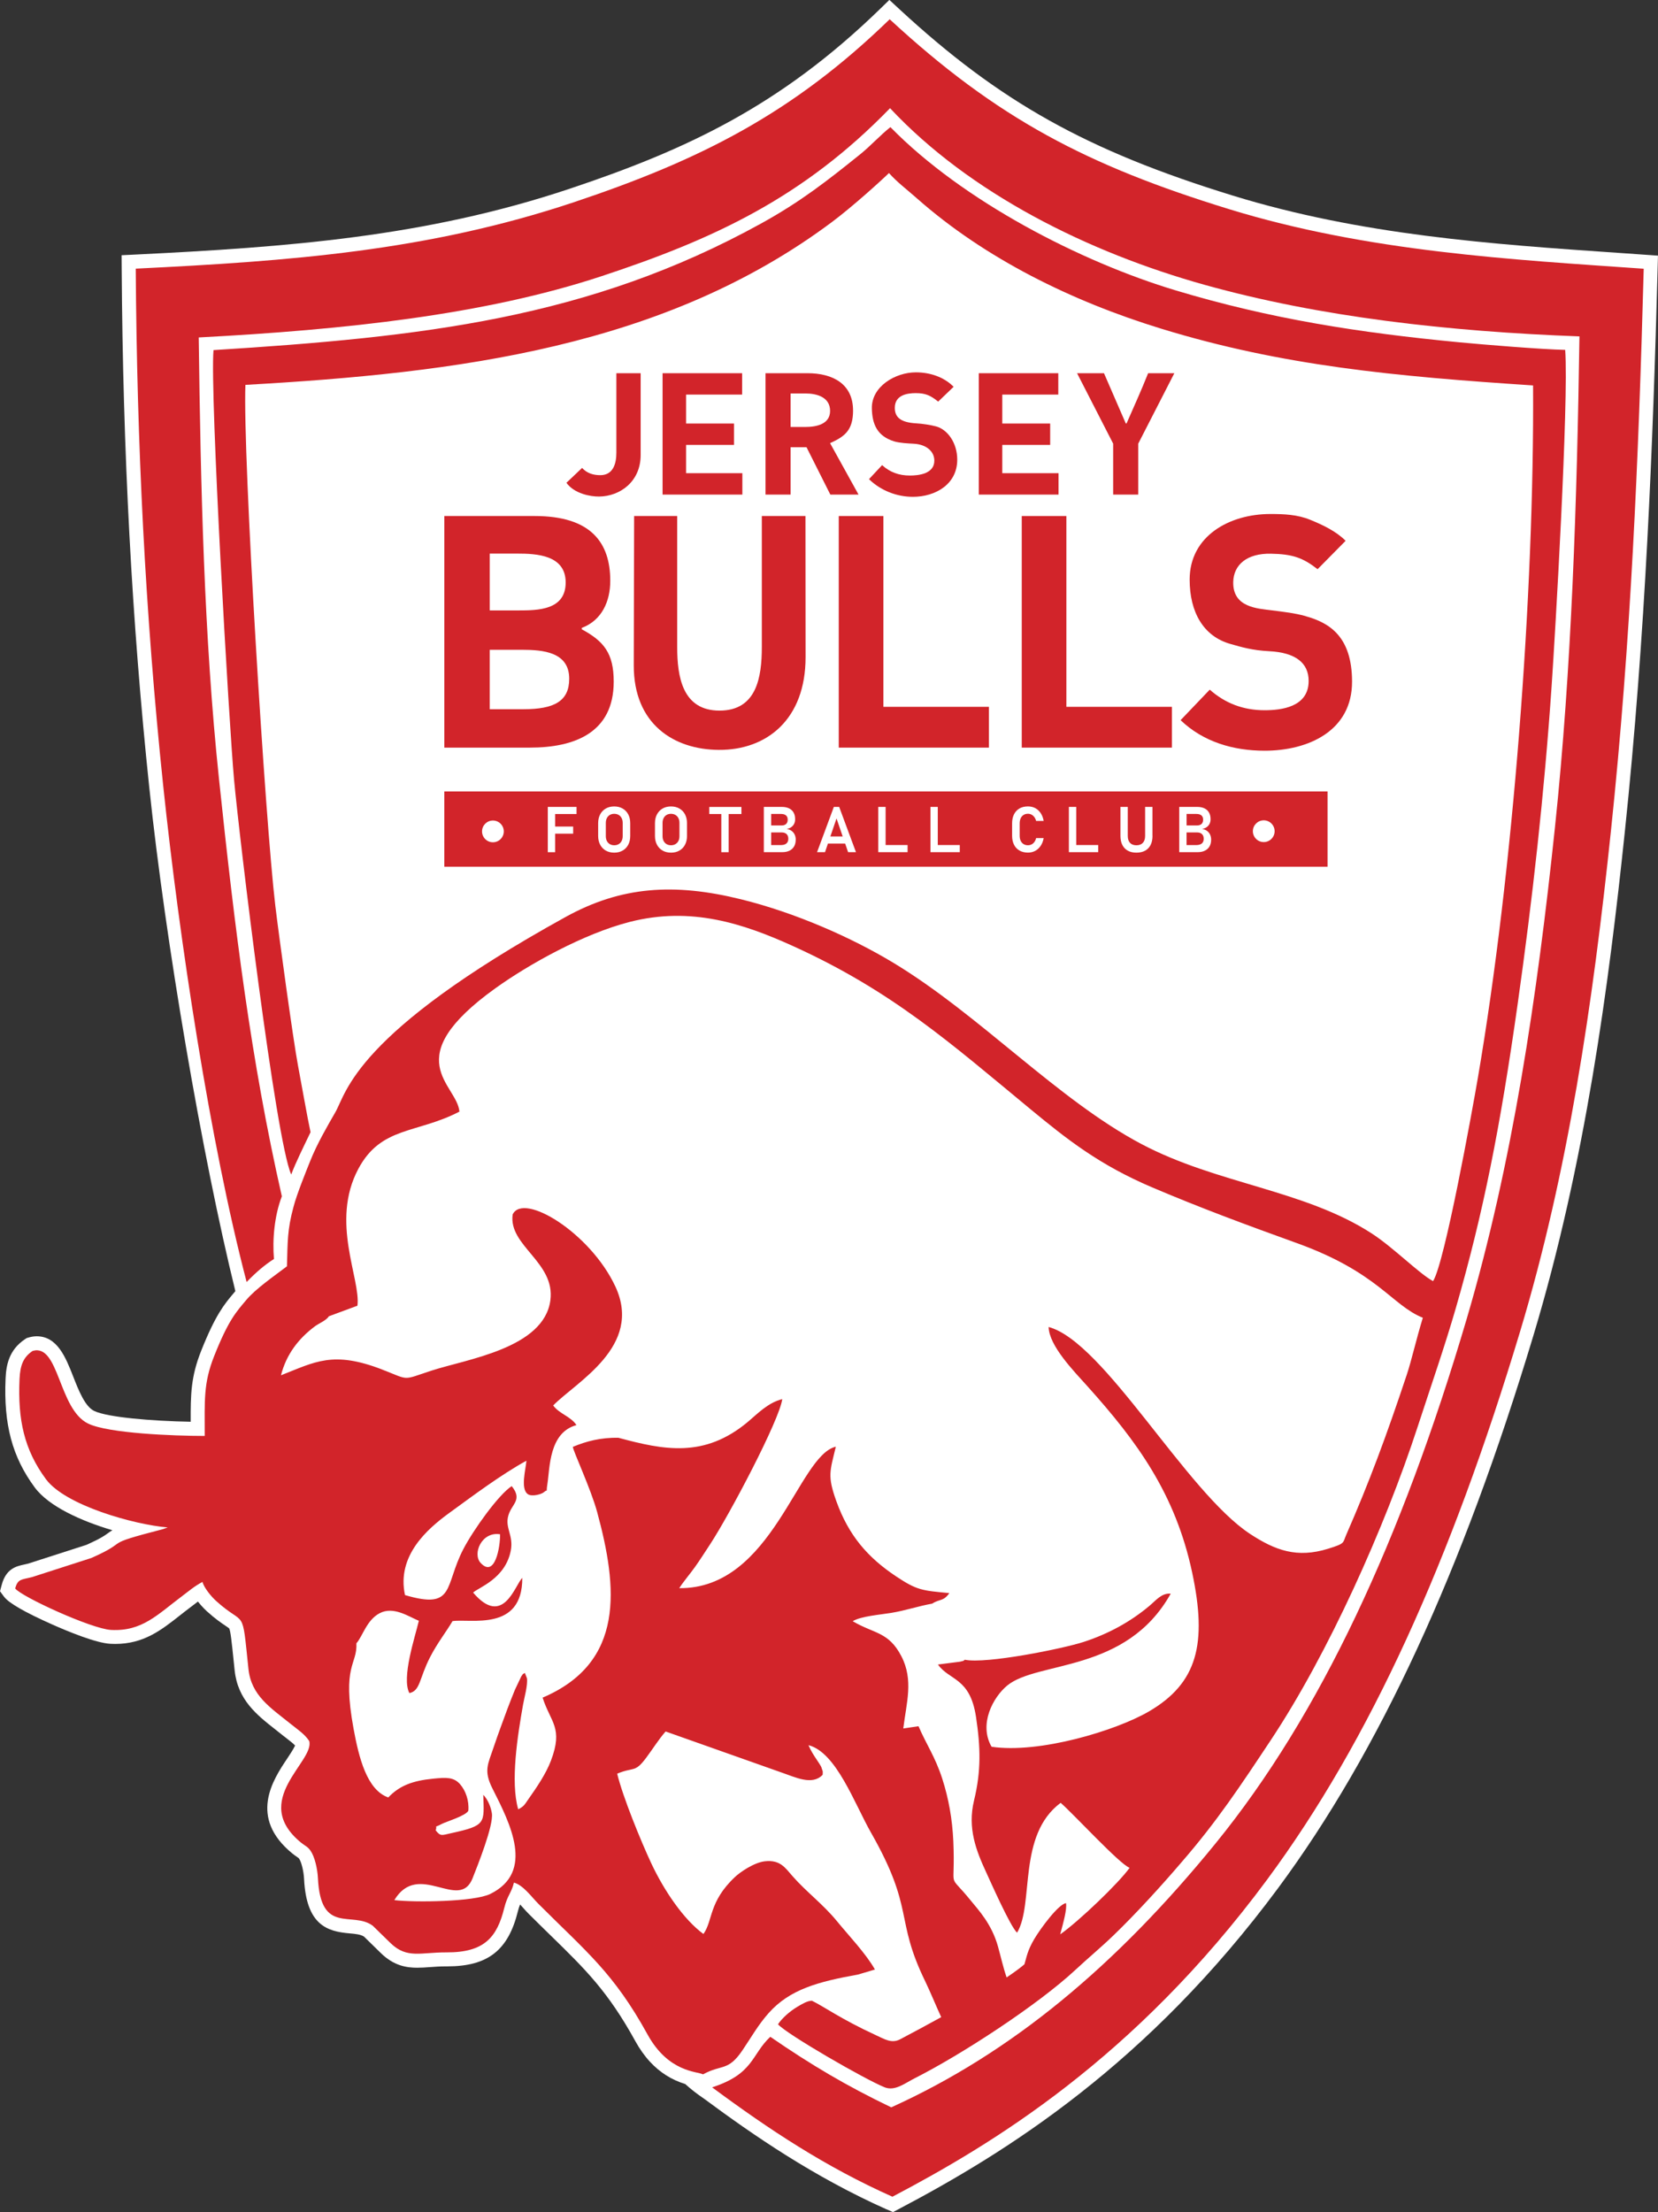 <svg xmlns="http://www.w3.org/2000/svg" id="Layer_1" data-name="Layer 1" viewBox="0 0 594.56 792.98"><rect x="0" y="0" width="594.56" height="792.98" fill="#333333" stroke="none"/><defs><style> .cls-1 { fill: #fff; } .cls-1, .cls-2 { fill-rule: evenodd; } .cls-2 { fill: #d2242a; } </style></defs><path class="cls-1" d="M318,791.99c-26.26-11.71-47.86-26.63-65.52-39.69-2.58-1.75-4.84-3.51-6.75-5.26-4.95-1.53-9.1-4.15-12.66-8-1.94-2.1-3.7-4.58-5.23-7.36-9.82-17.84-17.94-25.77-30.24-37.77-2.54-2.48-5.16-5.04-8.04-7.91-.69-.69-1.35-1.43-2.05-2.22-.29-.32-.63-.71-1-1.11-.28.67-.54,1.42-.79,2.42-3.47,14.04-10.8,19.77-25.33,19.77h-.55c-2.04,0-3.86.13-5.62.26-1.58.12-3.07.22-4.57.22-3.79,0-8.31-.62-13.04-5.21l-6.1-5.96c-1.25-.79-3.08-.96-5.18-1.14-7.79-.69-15.47-2.76-16.29-19.52-.15-2.99-1.04-6.21-1.76-7.23-.17-.24-.18-.26-.82-.69-.43-.29-.97-.66-1.61-1.18-15.92-12.98-6.85-26.57-1.97-33.88.99-1.48,2.39-3.59,2.94-4.84-.77-.81-1.73-1.55-2.91-2.46-.53-.41-1.08-.83-1.64-1.28-.83-.67-1.66-1.32-2.47-1.96-6.66-5.23-13.55-10.63-14.66-21.27l-.39-3.75c-.6-5.81-1.07-10.4-1.57-11.26-.13-.14-.85-.62-1.42-1.01-1.44-.97-3.63-2.45-6.6-5.14-.11-.1-1.63-1.49-3.19-3.47-.29.22-.59.45-.9.69-.57.44-1.16.9-1.81,1.38-1.35,1.01-2.62,2.01-3.85,2.98-6.63,5.21-12.89,10.14-23.11,10.14-.57,0-1.15-.02-1.75-.05-5.18-.28-15.25-4.45-20.79-6.91-9.86-4.38-15.69-7.74-17.34-10l-1.42-1.93.62-2.31c1.56-5.84,5.29-6.66,8.01-7.25.45-.1.94-.2,1.5-.35l20.88-6.72c5.03-2.25,6.44-3.27,7.47-4.02.62-.45,1.17-.84,1.83-1.21-11.11-3.29-22.79-8.5-27.85-15.34-8.06-10.91-11.19-22.58-10.46-39.04.21-4.81,1.21-10.25,6.91-14.07l.64-.43.74-.22c.97-.28,1.94-.43,2.89-.43,7.4,0,10.4,7.64,13.05,14.38,1.99,5.08,4.25,10.83,7.59,12.41,4.78,2.26,20.45,3.59,34.56,3.85-.04-9.89.08-16.16,3.76-25.43,5.15-12.95,8.31-16.7,11.65-20.66,0,0,.61-.73.61-.73-11.88-48.2-25.06-125.17-30.88-180.62-6.23-59.33-9.46-120.14-9.88-185.92l-.03-4.79,4.79-.23c54.6-2.68,103.99-6.29,155.65-23.52,42.38-14.14,75.81-29.85,111.48-64.47l3.4-3.3,3.48,3.22c36.04,33.32,67.37,50.84,119.72,66.94,46.11,14.18,92.94,17.41,138.24,20.52,3.15.22,14.18.99,14.18.99l-.13,4.79c-1.69,62.72-4.28,130.61-11.79,202.04-5.71,54.35-14.08,118.27-32.78,180.35-25.44,84.41-55.36,149.15-91.48,197.93-46.76,63.14-97.25,94.66-136.01,115.07l-2.15,1.13-2.22-.99Z"></path><path class="cls-1" d="M276.23,730.1c-6.84,6.41-5.88,13.28-20.86,18.12,20.58,15.23,40.68,28.52,64.66,39.21,35.55-18.72,86.66-49.27,134.32-113.62,36.95-49.89,66.04-114.5,90.72-196.4,17.28-57.35,26.07-117.36,32.6-179.43,7.14-67.93,9.91-132.77,11.77-201.65-46.99-3.29-98.79-6.01-148.76-21.38-50.55-15.55-83.04-32.36-121.64-68.05-34.75,33.73-67.92,50.47-113.38,65.63-52.4,17.48-101.9,21.07-156.98,23.77.4,62.38,3.34,123.34,9.85,185.43,5.79,55.19,16.82,127.92,29.91,177.81,3.36-3.48,6.63-6.26,9.8-8.24-.59-7,.16-15.54,2.83-22.47-11.06-48.63-16.85-95.46-22.55-149.69-5.36-51.02-6.55-104-7.26-158.18,52.41-2.76,102.42-8.1,144.36-21.93,40.39-13.31,72.43-28.18,103.55-60.25,28.61,30.57,71.05,51.67,112.84,63.33,41.36,11.54,87.43,16.73,134.38,18.47-.88,59.16-2.78,118.91-8.78,175.94-6.38,60.71-15.21,120.45-31.66,176.26-23.36,79.2-52.61,141.98-89.92,187.84-35.89,44.12-73.38,75.29-116.43,94.77-15.98-7.66-28.77-15.24-43.36-25.28Z"></path><path class="cls-2" d="M172.39,560.28c-3.08-3.27.3-11.38,6.94-10.31.07,4.5-1.82,15.74-6.94,10.31ZM102.94,453.89c-5.08,3.84-11.33,8.15-14.7,12.18-3.5,4.18-6.29,7.05-11.44,20.02-3.88,9.77-3.39,15.77-3.39,28.63-11.4,0-34.44-.94-41.71-4.38-10.8-5.1-10.45-28.88-20-26.09-3.25,2.18-4.47,4.96-4.7,10.14-.64,14.44,1.61,25.19,9.49,35.85,6.92,9.36,31.53,16.27,43.64,17.28l-1.73.62c-23.12,5.98-10.74,3.72-25.61,10.32l-21.27,6.85c-3.79.99-5.12.54-6.07,4.08,2.12,2.9,27.32,14.49,34.36,14.87,11.14.59,16.62-5.47,25.44-12.08,2.73-2.05,4.47-3.6,7.36-5.13.57,2.16,3.19,5.28,4.89,6.82,10.65,9.65,9.2,1.41,11.59,24.34,1.01,9.65,7.95,13.94,15.29,19.85,2.53,2.04,4.78,3.45,6.5,6,2.12,7.28-21.41,21.37-2.89,36.47,1.4,1.14,2.31,1.35,3.37,2.88,1.5,2.14,2.48,6.46,2.65,9.85,1,20.48,12.37,11.62,19.67,17.04l6.38,6.23c5.91,5.72,10.87,3.26,20.04,3.31,13.59.08,18.14-5.41,20.74-15.96,1.12-4.53,2.6-5.39,3.45-9.05,3.34.89,6.36,5.19,8.79,7.62,17.14,17.14,26.91,24.63,39.12,46.81,7.53,13.67,17.82,13.19,19.9,14.31,6.74-3.72,8.94-.94,14.15-8.64,3.13-4.62,5.63-9.1,9.35-13.29,7.59-8.55,17.75-11.28,32.1-13.85l6.05-1.8c-3.21-5.7-9.55-12.34-13.62-17.33-4.97-6.08-11.01-10.52-15.91-16.12-2.69-3.07-4.45-5.95-9.94-5.35-3.84.43-8.83,3.84-10.75,5.66-9.44,8.9-7.84,15.61-11.28,20.4-7.02-5.13-14.09-15.47-18.75-25.43-3.63-7.78-10.1-23.5-12.18-32.03,6-2.53,6.28-.17,10.39-5.69,2.61-3.5,4.43-6.53,6.98-9.44l41.37,14.64c5.09,1.72,11.18,4.86,14.94.89.04-.13.06-1.1.04-1.23l-.52-1.54c-.17-.44-1.19-1.98-1.51-2.45-1.39-2.08-2.11-3.18-3.09-5.4,9.98,2.54,16.51,20.99,22.43,31.37,15.79,27.71,8.4,30.62,19.4,53.21,1.82,3.75,3.89,8.83,5.77,12.91-4.96,2.72-10.23,5.59-14.74,7.94-3.04,1.58-5.41.03-8.82-1.54-12.53-5.78-18.53-10.23-22.82-12.29-1.6.05-3.28,1.02-5.28,2.22-2.73,1.64-5.46,4.09-6.87,6.23,3.22,3.62,31.21,19.77,38.22,22.58,3.7,1.49,7.25-1.44,10.7-3.18,16.92-8.53,44.35-26.43,57.84-39,4.46-4.16,9-7.89,13.52-12.25,7.98-7.68,17.1-17.66,24.48-26.3,12.68-14.62,20.96-27.14,31.98-43.74,20.61-31.04,40.85-76.17,52.61-112.2,5.09-15.56,9.84-29.22,13.68-42.5,9.93-34.36,15.95-64.83,22.2-109.04,5.31-37.55,9.54-75.33,12.18-113.88,1.28-18.65,6.18-101.85,4.88-120.69-8.32-.18-28.98-1.86-38-2.72-35.99-3.45-67.59-8.36-101.72-18.62-33.98-10.22-76.26-31.95-102.26-58.51-3.73,2.96-7.16,6.79-10.91,9.8-11.82,9.5-21.23,16.89-35.43,24.73-61.9,34.15-121.62,40.71-196.4,45.4-1.32,15.44,5.6,134.45,7.37,153.95,1.83,20.16,14.87,128.98,20.5,141.57,1.55-4.22,4.75-10.61,6.93-15.18-1.09-4.94-3.33-17.72-4.5-23.88-1.67-8.82-6.79-46.08-8.14-57.35-3.61-30.31-11.69-161.16-10.72-186.65,76.11-4.29,150.22-13.51,210.28-58.33,7.52-5.61,18.14-15.27,20.5-17.6,2.98,3.33,6.14,5.64,10,9.05,24.49,21.64,55.65,36.93,87.63,46.74,43.51,13.35,83.85,17.08,133.35,20.34.47,74.57-7.14,174.28-19.8,248.22-2.06,12.01-11.91,66.35-16.06,72.85-4.95-2.64-14.18-12.02-21.95-17.06-24.24-15.72-55.46-17.71-82.7-32.12-29.97-15.86-57.91-46.23-88.92-64.95-14.91-9-35.08-17.93-54.59-22.74-24.1-5.95-43.02-4.64-62.89,6.32-75.81,41.82-78.51,62.89-82.59,70-2.82,4.91-6.54,11.25-9.05,17.56-1.22,3.06-4.86,11.99-5.96,16.37-2.25,8.25-2.09,12.54-2.35,21.3ZM137.04,490.91c-17.71-6.83-24.12-2.68-36.28,2.07,1.94-7.57,6.34-13.21,12.21-17.58,1.44-1.07,4.04-2.06,4.96-3.57l10.25-3.79c1.22-9.56-9.79-30.05.29-49,8.19-15.4,20.91-12.59,36.28-20.57-.8-9.83-22.56-18.78,12.93-44.24,11.82-8.48,31.45-19.48,48.1-23.75,22.02-5.65,40.76.57,58.43,8.57,35.78,16.2,56.73,34.95,85.24,58.48,13.26,10.95,24.78,20.04,43.75,28.11,17.13,7.29,33.72,13.43,51.9,19.98,29.12,10.5,33.97,22.27,45.13,26.74-2.45,8.02-4.06,15.32-5.75,20.39-7.24,21.76-13.5,38.64-21.69,57.34-1.34,3.04-.25,3.12-6.54,5.07-11.13,3.45-18.93.61-27.93-5.29-22.92-15-52.34-68.87-72.28-74.2.16,6.75,8.96,15.73,14.11,21.46,17.46,19.45,31.33,38.2,37.37,66.6,5.41,25.45,1.92,39.59-15.55,49.77-11.75,6.85-39.28,15.18-56.39,12.64-4.67-8.1.52-17.77,5.64-21.97,10.89-8.91,42.65-4.39,58.6-32.91-3.23-.28-5.21,2.32-7.54,4.29-6.96,5.87-14.96,10.18-23.71,13.02-7.44,2.41-34.88,7.96-42.57,6.38-.96.61.19.21-1.76.7l-7.89,1.01c4.14,5.84,11.5,4.56,13.65,18.79,1.63,10.83,1.88,19.28-.71,29.95-2.41,9.93.79,18.05,4.34,25.71,1.25,2.67,8.7,19.6,11.1,21.67,6.18-10.29-.02-34.91,15.62-46.54,4.33,3.69,21.3,22.16,24.73,23.28-3.86,5.46-18.31,19.27-24.89,23.86,1.18-4.4,2.44-8.92,2.09-11.18-2.69.3-9.17,9.1-11.39,12.86-2.55,4.3-2.78,6.67-3.53,9.05-1.19,1.02-2.81,2.3-6.38,4.72-1.23-3.53-2.07-7.37-3.1-11.08-2.29-8.2-7.12-13.21-9.73-16.44-8.76-10.83-5.46-2.47-6.29-21.32-.35-7.91-1.7-15.38-3.95-22.36-2.56-7.95-5.68-12.21-8.53-18.85l-5.46.8c1.11-9.18,3.75-17.33-.68-25.88-4.6-8.88-9.84-8.04-17.46-12.57,2.95-1.81,9.93-2.33,13.78-2.97,5.32-.88,9.73-2.44,14.71-3.32,2.79-1.8,3.99-.69,6.16-3.78-9.87-.92-11.62-1.04-19.02-5.95-10.31-6.84-17.08-14.74-21.48-26.95-3.3-9.15-2.3-10.78-.2-19.58-13.57,3.04-22.62,51.03-56.15,50.71,1.47-2.32,3.83-5.05,5.64-7.59,1.88-2.63,3.35-5,5.31-7.96,7.03-10.66,25-44.74,25.99-52.21-5.09,1.23-8.93,5.29-12.28,8.1-15.7,13.16-30.23,10.12-46.45,5.76-6.32-.15-11.61,1.25-16.37,3.25.12,1.52,6.47,15.09,8.71,23.33,7.38,27.12,10.08,53.93-19.55,66.56,2.89,8.99,7.47,10.76,2.99,22.59-1.81,4.76-5.12,9.6-8.07,13.78-1.38,1.94-1.48,2.54-3.67,3.66-2.87-9.92-.19-26.63,1.75-37.59.42-2.36,1.75-7.03,1.38-9.4l-.75-1.9c-1.3.87-.25-.09-1.27,1.22l-2.28,4.81c-.89,2.23-1.84,4.53-2.65,6.73-1.7,4.64-3.33,8.93-4.96,13.79-2.09,6.22-3.7,8.48-.43,14.94,6.3,12.47,15.25,29.81-.79,37.73-5.8,2.86-27.21,3.09-34.42,2.22,8.7-14.38,23.28,4.25,28.05-7.82,1.72-4.35,7.58-18.94,6.93-23.27-.35-2.31-1.45-4.97-3.09-6.66.31,10.2,1.12,11-11.53,13.76-3.38.74-3.75,1.22-5.53-1.01.77-2.4-1.18-.51,2.27-2.35,1.34-.71,8.52-2.87,9.43-4.68.33-3.61-.95-7.24-2.99-9.55-2.3-2.6-5.07-2.39-9.53-1.96-7.58.74-12.17,2.54-16.19,6.74-7.7-2.71-10.54-14.32-12.43-24.56-4.26-23.14,1.35-22.81,1.01-30.71,2.26-2.52,3.65-8.33,8.35-10.78,4.95-2.59,10.34,1.2,14.04,2.72-1.42,6.02-6.27,20.39-3.4,25.92,3.97-.83,3.47-5.18,7.43-12.89,2.61-5.08,5.71-8.95,8.04-12.9,6.19-1.02,25.11,3.98,25.02-15.49-2.58,2.42-6.81,17.96-17.63,5.25,1.89-1.82,11.57-4.92,13.51-15.07,1.05-5.46-2.17-8.04-.88-12.55,1.18-4.18,5.22-5.56,1.21-10.54-4.72,3.05-13.71,15.62-17.32,22.53-6.96,13.33-2.8,21.88-20.95,16.53-3.04-14.07,7.94-23.67,15.88-29.44,8.58-6.24,18.38-13.6,27.66-18.73-.18,2.93-2.28,10.18.57,12.03,1.43.93,4.82.03,5.71-.75,1.69-1.5.63.93,1.24-2.9.91-5.76.54-18.48,10.43-21.14-2.06-3.14-6.17-4.03-8.35-7.04,8.27-8.46,32.29-21.18,22.3-42.64-8.95-19.21-32.96-33.91-36.83-25.83-1.59,11.25,15.36,17.11,13.52,30.8-2.33,17.25-30.09,21.07-42.72,25.21-10.66,3.5-7.59,3.45-17.64-.43Z"></path><path class="cls-2" d="M276.23,730.1c-6.84,6.41-5.88,13.28-20.86,18.12,20.58,15.23,40.68,28.52,64.66,39.21,35.55-18.72,86.66-49.27,134.32-113.62,36.95-49.89,66.04-114.5,90.72-196.4,17.28-57.35,26.07-117.36,32.6-179.43,7.14-67.93,9.91-132.77,11.77-201.65-46.99-3.29-98.79-6.01-148.76-21.38-50.55-15.55-83.04-32.36-121.64-68.05-34.75,33.73-67.92,50.47-113.38,65.63-52.4,17.48-101.9,21.07-156.98,23.77.4,62.38,3.34,123.34,9.85,185.43,5.79,55.19,16.82,127.92,29.91,177.81,3.36-3.48,6.63-6.26,9.8-8.24-.59-7,.16-15.54,2.83-22.47-11.06-48.63-16.85-95.46-22.55-149.69-5.36-51.02-6.55-104-7.26-158.18,52.41-2.76,102.42-8.1,144.36-21.93,40.39-13.31,72.43-28.18,103.55-60.25,28.61,30.57,71.05,51.67,112.84,63.33,41.36,11.54,87.43,16.73,134.38,18.47-.88,59.16-2.78,118.91-8.78,175.94-6.38,60.71-15.21,120.45-31.66,176.26-23.36,79.2-52.61,141.98-89.92,187.84-35.89,44.12-73.38,75.29-116.43,94.77-15.98-7.66-28.77-15.24-43.36-25.28Z"></path><g><path class="cls-2" d="M411.72,133.78c-2.54,6.39-5.05,11.86-7.74,18.01h-.27l-7.82-18.01h-9.65l12.94,25.24v18.27h9v-18.27l12.94-25.24h-9.39Z"></path><polygon class="cls-2" points="359.42 159.48 376.59 159.48 376.59 151.82 359.42 151.82 359.42 141.44 379.5 141.44 379.5 133.78 350.99 133.78 350.99 177.29 379.59 177.29 379.59 169.62 359.42 169.62 359.42 159.48"></polygon><path class="cls-2" d="M335.73,152.86c-1.97-.54-5.13-1-7.05-1.1-5.84-.31-7.8-2.26-7.8-5.57,0-4.58,4.41-5.27,7.5-5.27,3.55,0,5.31.84,8.05,3.04l5.54-5.31c-3.53-3.58-8.57-5.18-13.56-5.18-7.29,0-15.91,5.04-15.76,12.91.11,5.74,1.95,9.96,7.99,11.83,1.96.6,5.02.74,7.07.85,4.39.24,7.32,2.67,7.34,6.02.04,4.82-5.73,5.38-8.75,5.38-3.91,0-7.12-1.14-9.98-3.73l-4.7,5.03c4.2,4.09,9.95,6.33,15.76,6.33,8.01,0,15.89-4.46,15.89-13.32,0-6.05-3.5-10.8-7.55-11.91Z"></path><path class="cls-2" d="M305.9,147.11c0-9.5-7.3-13.33-16.29-13.33h-15.1v43.51h9v-16.98h5.71l8.54,16.98h10.11l-10.21-18.44c5.39-2.42,8.25-4.72,8.25-11.74ZM288.83,153.05h-5.32v-12.01h5.32c3.99,0,8.84,1.25,8.84,6.25,0,4.74-4.85,5.76-8.84,5.76Z"></path><path class="cls-2" d="M221.03,162.3c0,4.02-1.23,8.03-5.77,8.03-2.58,0-4.82-.73-6.52-2.6l-5.62,5.33c2.81,3.88,8.52,4.96,11.72,4.93,7.47-.07,14.9-5.32,14.9-14.89v-29.32h-8.71v28.52Z"></path><polygon class="cls-2" points="246.03 159.48 263.21 159.48 263.21 151.82 246.03 151.82 246.03 141.44 266.12 141.44 266.12 133.78 237.6 133.78 237.6 177.29 266.21 177.29 266.21 169.62 246.03 169.62 246.03 159.48"></polygon></g><g><path class="cls-2" d="M468.16,220.84c-3.89-1.07-7.49-1.47-12-2.05-5.13-.67-14.14-.96-13.92-10.2.15-6.22,5.01-10.28,13.5-10.11,7.75.14,11.43,1.42,16.75,5.55l10.05-10.18c-3.39-3.39-8.05-5.63-12.71-7.53-4.66-1.91-9.48-2.07-14.31-2.07-14.63,0-28.91,7.88-28.91,23.5,0,11.76,4.99,20.35,14.59,23.07,3.89,1.11,7.8,2.3,13.91,2.61,9.56.48,14.17,4.26,14.17,10.66,0,9.45-9.96,10.5-15.81,10.5-7.56,0-14.1-2.45-19.65-7.38l-10.46,10.94c8.14,7.8,18.9,10.95,30.14,10.95,15.56,0,31.43-7.04,31.35-24.86-.07-15.97-7.95-20.96-16.67-23.37Z"></path><polygon class="cls-2" points="382.4 184.97 366.4 184.97 366.4 267.99 420.25 267.99 420.25 253.37 382.4 253.37 382.4 184.97"></polygon><path class="cls-2" d="M273.19,184.97v46.91c0,10.94-1.86,22.84-15.17,22.84s-15.18-12.15-15.18-22.84v-46.91h-15.44l-.13,53.49c-.05,21.12,14.38,30.24,30.49,30.34,17.25.12,31.14-10.99,31.12-33.25l-.04-50.59h-15.65Z"></path><path class="cls-2" d="M208.63,225.58v-.51c7.18-2.69,10.21-9.49,10.21-16.88,0-13.73-6.95-23.22-27.12-23.22h-32.38v83.02h30.7c15.88,0,30.04-5.26,30.04-23.66,0-10.21-3.58-14.5-11.45-18.75ZM175.62,198.44h9.82c6.89,0,17.4.45,17.41,10.34.01,9.92-9.92,10.03-16.97,10.03h-10.26v-20.37ZM187.66,254.23h-12.04v-21.31h11.47c7.69,0,17.03.81,17.03,10.38,0,8.05-5.36,10.93-16.47,10.93Z"></path><polygon class="cls-2" points="316.78 184.97 300.78 184.97 300.78 267.99 354.63 267.99 354.63 253.37 316.78 253.37 316.78 184.97"></polygon></g><g><path class="cls-2" d="M159.33,283.7v27h316.73v-27H159.33ZM176.76,301.92c-2.15,0-3.9-1.75-3.9-3.9s1.75-3.9,3.9-3.9,3.9,1.75,3.9,3.9-1.75,3.9-3.9,3.9ZM206.75,291.8h-7.67v4.48h6.46v2.55h-6.46v6.64h-2.64v-16.22h10.31v2.55ZM226,299.66c0,1.19-.23,2.23-.71,3.14-.47.91-1.15,1.6-2.02,2.1-.88.5-1.88.74-3.02.74s-2.15-.25-3.01-.74c-.87-.5-1.54-1.19-2.02-2.1-.48-.9-.72-1.95-.72-3.14v-4.6c0-1.19.24-2.24.72-3.14.48-.9,1.15-1.6,2.02-2.1.86-.5,1.87-.75,3.01-.75s2.14.25,3.02.75c.87.49,1.54,1.2,2.02,2.1.48.9.71,1.95.71,3.14v4.6ZM246.36,299.66c0,1.19-.24,2.23-.71,3.14-.48.91-1.15,1.6-2.02,2.1-.87.5-1.88.74-3.01.74s-2.14-.25-3.01-.74c-.87-.5-1.54-1.19-2.02-2.1-.48-.9-.72-1.95-.72-3.14v-4.6c0-1.19.24-2.24.72-3.14.48-.9,1.15-1.6,2.02-2.1.87-.5,1.87-.75,3.01-.75s2.14.25,3.01.75c.87.49,1.54,1.2,2.02,2.1.47.9.71,1.95.71,3.14v4.6ZM265.88,291.8h-4.59v13.67h-2.63v-13.67h-4.31v-2.55h11.53v2.55ZM285.34,301.05c0,.9-.19,1.68-.57,2.35-.38.66-.93,1.17-1.66,1.53-.73.36-1.59.53-2.58.53h-6.62v-16.22h6.43c1.04,0,1.91.18,2.63.53.71.35,1.26.85,1.62,1.51.37.66.55,1.44.55,2.36,0,.59-.11,1.14-.34,1.62-.23.48-.57.89-1.03,1.22-.45.33-1.01.55-1.66.67.68.1,1.26.33,1.75.68.49.35.86.8,1.12,1.35.25.55.38,1.16.38,1.84v.03ZM304.13,305.46l-1.06-3.08h-6.17l-1.05,3.08h-2.85l6.02-16.22h1.91l6.02,16.22h-2.83ZM325.46,305.46h-10.51v-16.22h2.63v13.67h7.88v2.55ZM344.18,305.46h-10.52v-16.22h2.63v13.67h7.89v2.55ZM366.02,301.39c.24.51.58.91,1.03,1.18.45.28.97.42,1.58.42.46,0,.89-.1,1.28-.3.4-.2.73-.48,1.02-.88.29-.39.49-.85.62-1.39h2.71c-.19,1.07-.55,1.99-1.07,2.77-.52.78-1.18,1.38-1.95,1.8-.78.42-1.65.63-2.61.63-1.16,0-2.17-.24-3.03-.73-.86-.49-1.52-1.18-1.97-2.09-.46-.91-.69-1.98-.69-3.23v-4.45c0-1.24.23-2.32.69-3.23.46-.91,1.12-1.61,1.97-2.1.86-.49,1.86-.73,3.03-.73.96,0,1.84.21,2.62.62.78.42,1.43,1.02,1.95,1.8.52.79.87,1.71,1.06,2.79h-2.71c-.13-.52-.34-.98-.63-1.36-.28-.39-.62-.69-1.02-.9-.39-.21-.82-.31-1.27-.31-.61,0-1.14.14-1.58.42-.45.28-.79.68-1.03,1.19-.23.51-.36,1.12-.36,1.82v4.45c0,.69.12,1.29.36,1.81ZM393.82,305.46h-10.52v-16.22h2.64v13.67h7.88v2.55ZM413.29,299.6c0,1.27-.22,2.36-.67,3.26-.45.9-1.1,1.59-1.97,2.07-.87.47-1.91.71-3.12.71s-2.24-.23-3.1-.71c-.86-.47-1.52-1.16-1.97-2.07-.45-.9-.67-1.99-.67-3.26v-10.36h2.63v10.43c0,1.06.27,1.88.81,2.46.54.58,1.31.87,2.29.87s1.76-.29,2.3-.87c.54-.58.82-1.4.82-2.46v-10.43h2.63v10.36ZM434.31,301.05c0,.9-.19,1.68-.57,2.35-.38.66-.94,1.17-1.67,1.53-.72.36-1.58.53-2.57.53h-6.62v-16.22h6.43c1.04,0,1.91.18,2.63.53.72.35,1.26.85,1.62,1.51.37.66.55,1.44.55,2.36,0,.59-.11,1.14-.34,1.62-.23.48-.57.89-1.03,1.22-.46.33-1.01.55-1.66.67.68.1,1.26.33,1.75.68.49.35.86.8,1.11,1.35.25.55.38,1.16.38,1.84v.03ZM453.18,301.85c-2.15,0-3.9-1.75-3.9-3.9s1.75-3.9,3.9-3.9,3.9,1.75,3.9,3.9-1.75,3.9-3.9,3.9Z"></path><path class="cls-2" d="M221.86,292.12c-.46-.26-.99-.4-1.59-.4s-1.13.13-1.59.4c-.46.27-.81.65-1.06,1.15-.25.49-.37,1.07-.37,1.71v4.75c0,.65.12,1.21.37,1.71.25.49.6.87,1.06,1.14.45.27.98.41,1.59.41s1.13-.14,1.59-.41c.46-.27.81-.64,1.06-1.14.25-.49.38-1.06.38-1.71v-4.75c0-.65-.12-1.22-.38-1.71-.25-.5-.6-.88-1.06-1.15Z"></path><path class="cls-2" d="M242.21,292.12c-.46-.26-.99-.4-1.59-.4s-1.13.13-1.59.4c-.45.27-.81.65-1.06,1.15-.25.49-.38,1.07-.38,1.71v4.75c0,.65.12,1.21.38,1.71.25.49.6.87,1.06,1.14.46.27.98.41,1.59.41s1.13-.14,1.59-.41c.46-.27.81-.64,1.07-1.14.25-.49.37-1.06.37-1.71v-4.75c0-.65-.12-1.22-.37-1.71-.25-.5-.61-.88-1.07-1.15Z"></path><path class="cls-2" d="M281.9,295.36c.39-.36.57-.88.57-1.55s-.2-1.18-.61-1.52c-.4-.35-1-.52-1.78-.52h-3.54v4.12h3.7c.73,0,1.28-.18,1.66-.53Z"></path><path class="cls-2" d="M281.6,298.66c-.37-.18-.82-.27-1.36-.27h-3.7v4.54h3.42c.92,0,1.61-.2,2.05-.58.45-.39.68-.94.68-1.64v-.03c0-.48-.09-.88-.27-1.23-.18-.34-.45-.6-.82-.79Z"></path><polygon class="cls-2" points="297.77 299.83 302.19 299.83 299.98 293.38 297.77 299.83"></polygon><path class="cls-2" d="M430.87,295.36c.38-.36.57-.88.57-1.55s-.2-1.18-.61-1.52c-.4-.35-1-.52-1.78-.52h-3.54v4.12h3.7c.73,0,1.28-.18,1.66-.53Z"></path><path class="cls-2" d="M430.57,298.66c-.37-.18-.82-.27-1.37-.27h-3.7v4.54h3.42c.92,0,1.6-.2,2.05-.58.45-.39.68-.94.68-1.64v-.03c0-.48-.09-.88-.27-1.23-.18-.34-.45-.6-.82-.79Z"></path></g></svg>